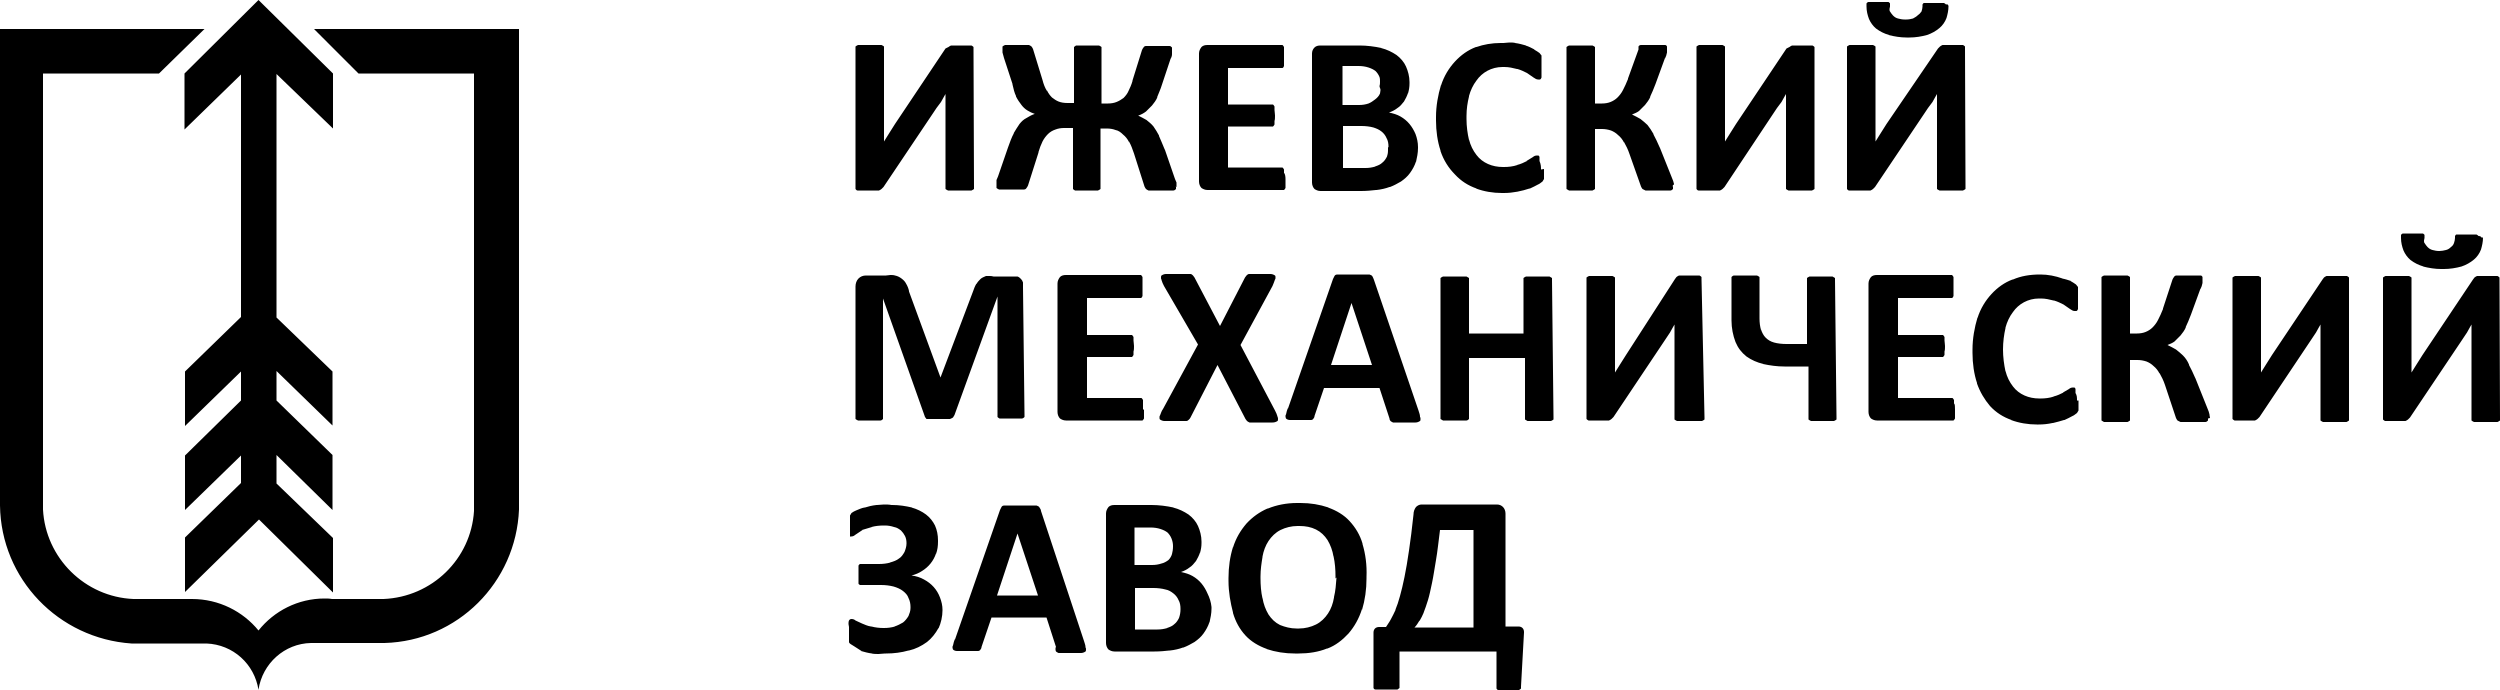 <?xml version="1.0" encoding="utf-8"?>
<!-- Generator: Adobe Illustrator 22.1.0, SVG Export Plug-In . SVG Version: 6.00 Build 0)  -->
<svg version="1.1" id="Layer_1" xmlns="http://www.w3.org/2000/svg" xmlns:xlink="http://www.w3.org/1999/xlink" x="0px" y="0px"
	 viewBox="0 0 500 137.9" style="enable-background:new 0 0 500 137.9;" xml:space="preserve">
<path d="M228.8,81.9c0,0.2,0,0.3,0,0.5s0,0.4,0,0.6v0c0,0.1,0,0.2,0,0.3c0,0.1,0,0.2,0,0.4v0c-0.1,0.2-0.2,0.3-0.3,0.4h0
	c-0.1,0-0.1,0-0.2,0c-0.1,0-0.1,0-0.2,0h0h-14.8c0,0,0,0-0.1,0c-0.5,0-0.9-0.2-1.2-0.4l0,0c-0.3-0.3-0.5-0.8-0.5-1.3
	c0-0.1,0-0.1,0-0.2v0V56.9c0,0,0-0.1,0-0.2c0-0.5,0.2-0.9,0.5-1.3l0,0c0.3-0.3,0.7-0.4,1.2-0.4c0,0,0,0,0.1,0h0h14.9
	c0.1,0.1,0.2,0.2,0.3,0.4v0c0,0.1,0,0.2,0,0.4c0,0.1,0,0.3,0,0.4v0c0,0.2,0,0.4,0,0.6s0,0.4,0,0.6v0c0,0.2,0,0.3,0,0.5
	c0,0.2,0,0.4,0,0.6v0c0,0.1,0,0.2,0,0.3s0,0.2,0,0.4v0c-0.1,0.2-0.1,0.3-0.3,0.4l0,0c-0.1,0-0.1,0-0.2,0s-0.1,0-0.2,0h0h-10.4v7.4
	h8.6c0.1,0,0.1,0,0.2,0s0.1,0,0.2,0h0c0.1,0.1,0.2,0.2,0.3,0.4v0c0,0.1,0,0.2,0,0.3s0,0.2,0,0.4v0c0,0.3,0.1,0.7,0.1,1.1
	s0,0.8-0.1,1.1l0,0c0,0.1,0,0.2,0,0.3s0,0.2,0,0.4v0c-0.1,0.2-0.2,0.3-0.3,0.4h0c-0.1,0-0.1,0-0.2,0c-0.1,0-0.1,0-0.2,0h0h-8.6v8.2
	h10.5c0.1,0,0.1,0,0.2,0s0.1,0,0.2,0h0c0.1,0.1,0.2,0.2,0.3,0.4l0,0c0,0.1,0,0.2,0,0.3s0,0.2,0,0.4v0c0,0.2,0,0.4,0,0.6s0,0.4,0,0.6
	v0L228.8,81.9z M204.9,83c0,0.1,0,0.1,0,0.2s0,0.1,0,0.2v0c-0.1,0.1-0.3,0.3-0.5,0.3h0h-4.5c-0.2-0.1-0.3-0.2-0.4-0.3l0,0
	c0-0.1,0-0.1,0-0.2s0-0.1,0-0.2v0V59.3L190.9,83c-0.1,0.2-0.2,0.3-0.3,0.5l0,0c-0.2,0.1-0.3,0.2-0.6,0.3l0,0h-4.7
	c-0.1-0.1-0.2-0.3-0.3-0.4v0l-8.4-23.7v23.7c0,0.1,0,0.1,0,0.2s0,0.1,0,0.2v0c-0.1,0.1-0.3,0.3-0.5,0.3h0h-4.5
	c-0.2-0.1-0.4-0.2-0.5-0.3l0,0c0-0.1,0-0.1,0-0.2s0-0.1,0-0.2v0V57.5c0-0.1,0-0.1,0-0.2c0-0.6,0.2-1.2,0.6-1.6l0,0
	c0.4-0.4,0.9-0.6,1.5-0.6c0,0,0.1,0,0.1,0h0h3.9c0.3,0,0.6-0.1,0.9-0.1s0.6,0,0.9,0.1l0,0c0.5,0.1,0.9,0.3,1.3,0.6l0,0
	c0.4,0.3,0.7,0.6,0.9,1l0,0c0.3,0.5,0.5,1,0.6,1.5l0,0.1l6.3,17.2l6.5-17.2c0.2-0.6,0.4-1.1,0.7-1.6l0,0.1c0.2-0.4,0.5-0.7,0.8-1
	l0,0c0.3-0.3,0.7-0.4,1.1-0.6l0,0c0.2,0,0.5,0,0.7,0s0.5,0,0.8,0.1l0,0h3.8c0.2,0,0.3,0,0.5,0c0.2,0,0.4,0,0.5,0l0,0
	c0.3,0.1,0.5,0.3,0.7,0.5l0,0c0.2,0.2,0.3,0.4,0.4,0.7l0,0c0,0.2,0,0.3,0,0.5s0,0.3,0,0.5l0,0L204.9,83z M389.7,1.2
	c0,0.9-0.2,1.7-0.4,2.4l0,0c-0.3,0.8-0.8,1.5-1.4,2l0,0c-0.7,0.6-1.6,1.1-2.5,1.4l0,0c-1.1,0.3-2.3,0.5-3.5,0.5c-0.1,0-0.2,0-0.3,0
	h0c-0.1,0-0.2,0-0.3,0c-1.2,0-2.4-0.2-3.6-0.5l0.1,0c-1-0.3-1.8-0.7-2.6-1.3l0,0c-0.6-0.5-1.1-1.2-1.4-1.9l0,0
	c-0.3-0.8-0.5-1.6-0.5-2.5l0,0c0-0.1,0-0.2,0-0.3s0-0.2,0-0.3v0c0.1-0.2,0.3-0.3,0.4-0.3l0,0c0.1,0,0.3,0,0.4,0c0.1,0,0.3,0,0.4,0h0
	h3.2c0.1,0.1,0.3,0.2,0.3,0.3l0,0c0,0.1,0,0.2,0,0.3s0,0.2,0,0.3v0c0,0.2-0.1,0.3-0.1,0.5s0,0.4,0.1,0.5l0,0
	c0.2,0.3,0.4,0.6,0.6,0.8l0,0c0.3,0.3,0.6,0.5,1,0.6l0,0c0.4,0.1,0.8,0.2,1.3,0.2c0,0,0,0,0,0h0c0.1,0,0.2,0,0.4,0
	c0.5,0,0.9-0.1,1.3-0.2l0,0c0.3-0.2,0.6-0.3,0.9-0.6l0,0c0.3-0.2,0.6-0.5,0.8-0.8l0,0c0.1-0.3,0.2-0.7,0.2-1c0,0,0,0,0,0v0
	c0-0.1,0-0.2,0-0.2s0-0.2,0-0.2v0c0.1-0.2,0.2-0.3,0.3-0.3h0h4c0.2,0.1,0.3,0.2,0.4,0.3v0C389.5,0.8,389.6,0.9,389.7,1.2L389.7,1.2
	L389.7,1.2z M393.1,37.4c0,0.1,0,0.1,0,0.2s0,0.1,0,0.2v0c-0.1,0.1-0.3,0.2-0.5,0.3l0,0h-4.7c-0.2-0.1-0.4-0.2-0.5-0.3l0,0
	c0-0.1,0-0.1,0-0.2s0-0.1,0-0.2v0V22c0-0.6,0-1.2,0-1.7c0-0.6,0-1.1,0-1.5l0,0l-0.4,0.7l-0.5,0.9l-0.9,1.2l-0.6,0.9l-10,14.9
	l-0.4,0.4c-0.1,0.1-0.3,0.2-0.5,0.3l0,0h-4.3c-0.2,0-0.3-0.2-0.4-0.3v0c0-0.1,0-0.1,0-0.2s0-0.2,0-0.2v0V9.7c0-0.1,0-0.1,0-0.2
	c0-0.1,0-0.1,0-0.2v0c0.1-0.1,0.3-0.2,0.5-0.3l0,0h4.7c0.2,0.1,0.4,0.2,0.5,0.3l0,0c0,0.1,0,0.1,0,0.2c0,0.1,0,0.1,0,0.2v0v15.5
	c0,0.5,0,1,0,1.5c0,0.5,0,1.1,0,1.6l0,0l1-1.6l1.2-1.9l10.3-15.1l0.4-0.4c0.1-0.1,0.3-0.2,0.5-0.3l0,0h4.1c0.2,0.1,0.3,0.2,0.4,0.3
	l0,0c0,0.1,0,0.1,0,0.2c0,0.1,0,0.2,0,0.2v0L393.1,37.4z M362.9,37.4c0,0.1,0,0.1,0,0.2s0,0.1,0,0.2v0c-0.1,0.1-0.3,0.2-0.5,0.3l0,0
	h-4.7c-0.2-0.1-0.4-0.2-0.5-0.3l0,0c0-0.1,0-0.1,0-0.2s0-0.1,0-0.2v0V22c0-0.6,0-1.2,0-1.7c0-0.6,0-1.1,0-1.5l0,0l-0.4,0.7l-0.5,0.9
	l-0.9,1.2l-0.6,0.9l-9.9,14.9l-0.4,0.4c-0.1,0.1-0.3,0.2-0.5,0.3l0,0h-4.3c-0.2,0-0.3-0.2-0.4-0.3v0c0-0.1,0-0.1,0-0.2s0-0.2,0-0.2
	v0V9.7c0-0.1,0-0.1,0-0.2c0-0.1,0-0.1,0-0.2v0c0.1-0.1,0.3-0.2,0.5-0.3l0,0h4.7c0.2,0.1,0.4,0.2,0.5,0.3l0,0c0,0.1,0,0.1,0,0.2
	c0,0.1,0,0.1,0,0.2v0v15.5c0,0.5,0,1,0,1.5c0,0.5,0,1.1,0,1.6l0,0l1-1.6l1.2-1.9l10.1-15.1l0.6-0.3c0.1-0.1,0.3-0.2,0.5-0.3l0,0h4.1
	c0.2,0.1,0.3,0.2,0.4,0.3l0,0c0,0.1,0,0.1,0,0.2c0,0.1,0,0.2,0,0.2v0L362.9,37.4z M334.6,37.4c0,0.1,0,0.1,0,0.2s0,0.2,0,0.2v0
	c-0.1,0.1-0.3,0.3-0.5,0.3h0h-5c-0.2-0.1-0.4-0.2-0.6-0.3l0,0c-0.1-0.1-0.2-0.3-0.3-0.5l0,0l-2.3-6.5c-0.3-0.9-0.7-1.7-1.1-2.4
	l0,0.1c-0.3-0.6-0.7-1.1-1.2-1.5l0,0c-0.4-0.4-0.9-0.7-1.4-0.9l0,0c-0.6-0.2-1.2-0.3-1.8-0.3c0,0,0,0,0,0H319v11.6
	c0,0.1,0,0.1,0,0.2s0,0.2,0,0.2v0c-0.1,0.1-0.3,0.2-0.5,0.3h0h-4.7c-0.2-0.1-0.3-0.2-0.5-0.3l0,0c0-0.1,0-0.1,0-0.2s0-0.2,0-0.2v0
	V9.8c0-0.1,0-0.1,0-0.2s0-0.2,0-0.2v0c0.1-0.1,0.3-0.2,0.5-0.3l0,0h4.7c0.2,0.1,0.4,0.2,0.5,0.3l0,0c0,0.1,0,0.1,0,0.2s0,0.2,0,0.2
	v0v10.9h1.3c0,0,0.1,0,0.1,0c0.6,0,1.2-0.1,1.7-0.3l0,0c0.5-0.2,1-0.5,1.4-0.9l0,0c0.4-0.4,0.8-0.9,1.1-1.5l0,0
	c0.3-0.6,0.7-1.4,1-2.2l0-0.1l2.1-5.8c0-0.1,0-0.2,0-0.3s0-0.2,0-0.3v0c0.1-0.2,0.3-0.3,0.5-0.3h0h4.8c0.2,0,0.3,0.1,0.4,0.3l0,0
	c0,0.1,0,0.1,0,0.2s0,0.2,0,0.2v0c0,0.1,0,0.2,0,0.4s0,0.3,0,0.4v0c-0.1,0.5-0.2,0.8-0.4,1.2l0-0.1l-1.9,5.2c-0.4,1-0.7,1.8-1.1,2.6
	l0.1-0.1c-0.3,0.7-0.7,1.2-1.1,1.7l0,0c-0.4,0.4-0.8,0.8-1.2,1.2l0,0c-0.4,0.3-0.9,0.5-1.4,0.7l0,0c0.6,0.3,1.2,0.6,1.7,0.9l0,0
	c0.5,0.4,1,0.8,1.4,1.2l0,0c0.4,0.5,0.8,1.1,1.2,1.8l0,0.1c0.4,0.7,0.8,1.6,1.2,2.5l0.1,0.2l2.4,6c0.2,0.4,0.3,0.8,0.4,1.2l0,0.1
	C334.5,37,334.5,37.2,334.6,37.4L334.6,37.4L334.6,37.4z M308.8,33.8c0,0.4,0,0.7,0,0.9c0,0.1,0,0.2,0,0.3c0,0.1,0,0.2,0,0.4v0
	c0,0.1,0,0.2,0,0.2c0,0.1,0,0.2,0,0.2v0c-0.1,0.2-0.2,0.3-0.3,0.5l0,0c-0.3,0.2-0.6,0.5-0.9,0.6l0,0c-0.5,0.3-1,0.5-1.6,0.8l-0.1,0
	c-1.5,0.5-3.3,0.9-5.1,0.9c0,0,0,0-0.1,0h0c-0.1,0-0.2,0-0.3,0c-1.8,0-3.6-0.3-5.2-0.9l0.1,0c-1.7-0.6-3.1-1.5-4.3-2.8l0,0
	c-1.3-1.3-2.3-2.9-2.9-4.7l0-0.1c-0.6-1.8-0.9-3.9-0.9-6c0-0.1,0-0.2,0-0.4v0c0-0.1,0-0.2,0-0.3c0-2.2,0.4-4.4,1-6.4l0,0.1
	c0.6-1.9,1.6-3.5,2.8-4.8l0,0c1.2-1.3,2.6-2.3,4.2-2.9l0.1,0c1.4-0.5,3.1-0.8,4.8-0.8c0.2,0,0.4,0,0.6,0h0c0.3,0,0.8-0.1,1.2-0.1
	c0.4,0,0.8,0,1.2,0.1l-0.1,0c0.8,0.1,1.5,0.3,2.2,0.5l-0.1,0c0.7,0.2,1.2,0.5,1.8,0.8l-0.1,0c0.4,0.2,0.8,0.5,1.1,0.7l0,0l0.4,0.5
	c0,0.1,0,0.2,0,0.3s0,0.2,0,0.3v0c0,0.1,0,0.2,0,0.4s0,0.3,0,0.4v0c0,0.3,0,0.6,0,1s0,0.8,0,1.2c0,0.1,0,0.3,0,0.4
	c0,0.1,0,0.3,0,0.4v0c-0.1,0.2-0.1,0.3-0.3,0.4l0,0c-0.1,0-0.1,0-0.2,0c-0.1,0-0.1,0-0.2,0h0c-0.3,0-0.6-0.2-0.9-0.4l0,0l-1.3-0.9
	c-0.6-0.3-1.2-0.6-1.9-0.8l-0.1,0c-0.8-0.2-1.6-0.4-2.5-0.4c-0.1,0-0.1,0-0.2,0h0c0,0-0.1,0-0.2,0c-2.2,0-4.1,1.1-5.2,2.7l0,0
	c-0.7,0.9-1.2,2-1.5,3.1l0,0.1c-0.3,1.2-0.5,2.5-0.5,3.9c0,0.1,0,0.3,0,0.4v0c0,0.1,0,0.1,0,0.2c0,1.5,0.2,2.9,0.5,4.2l0-0.1
	c0.3,1.2,0.8,2.2,1.5,3.1l0,0c0.6,0.8,1.4,1.4,2.3,1.8l0,0c0.9,0.4,1.9,0.6,3,0.6c0,0,0.1,0,0.1,0h0c0,0,0.1,0,0.1,0
	c0.9,0,1.8-0.1,2.7-0.4l-0.1,0c0.8-0.2,1.4-0.5,2-0.8l-0.1,0l1.3-0.8c0.2-0.2,0.5-0.3,0.8-0.3h0h0.3c0.1,0.1,0.2,0.2,0.2,0.3v0
	c0,0.1,0,0.2,0,0.4c0,0.1,0,0.3,0,0.4v0c0.3,0.7,0.3,1.2,0.3,1.7L308.8,33.8z M277.7,29.4C277.7,29.4,277.7,29.4,277.7,29.4
	c0-0.7-0.1-1.3-0.4-1.8l0,0c-0.2-0.5-0.6-1-1-1.3l0,0c-0.5-0.4-1-0.6-1.6-0.8l0,0c-0.7-0.2-1.6-0.3-2.4-0.3c-0.1,0-0.1,0-0.2,0h0
	h-3.5v8.4h4.3c0.1,0,0.1,0,0.2,0c0.7,0,1.3-0.1,2-0.3l-0.1,0c0.6-0.2,1.1-0.4,1.5-0.8l0,0c0.4-0.3,0.7-0.8,0.9-1.2l0,0
	c0.1-0.3,0.2-0.7,0.2-1.2c0-0.2,0-0.4,0-0.6l0,0L277.7,29.4z M275.9,17.2c0.1-0.3,0.1-0.6,0.1-0.9c0-0.3,0-0.6-0.1-0.9l0,0
	c-0.2-0.5-0.5-0.9-0.8-1.2l0,0c-0.4-0.3-0.8-0.5-1.4-0.7l0,0c-0.6-0.2-1.3-0.3-2-0.3c-0.1,0-0.1,0-0.2,0h0h-3V21h3.1
	c0.1,0,0.1,0,0.2,0c0.7,0,1.3-0.1,1.9-0.3l0,0c0.5-0.2,0.9-0.5,1.3-0.8l0,0c0.4-0.3,0.8-0.7,1-1.2l0,0c0-0.2,0.1-0.4,0.1-0.7
	S275.9,17.5,275.9,17.2C275.9,17.2,275.9,17.2,275.9,17.2z M283.6,29.5c0,0,0,0.1,0,0.1c0,1-0.2,1.9-0.4,2.8l0-0.1
	c-0.3,0.9-0.7,1.6-1.2,2.3l0,0c-0.5,0.7-1.1,1.2-1.8,1.7l0,0c-0.7,0.4-1.4,0.8-2.2,1.1l-0.1,0c-0.8,0.3-1.7,0.5-2.6,0.6l-0.1,0
	c-0.9,0.1-1.9,0.2-3,0.2c-0.1,0-0.1,0-0.2,0h0h-7.8c0,0,0,0-0.1,0c-0.5,0-0.9-0.2-1.2-0.4l0,0c-0.3-0.3-0.5-0.8-0.5-1.3
	c0-0.1,0-0.1,0-0.2v0V10.9c0-0.1,0-0.1,0-0.2c0-0.5,0.2-0.9,0.5-1.2l0,0c0.3-0.3,0.7-0.4,1.2-0.4c0,0,0.1,0,0.1,0h0h7.4
	c0.1,0,0.2,0,0.3,0c1.5,0,3,0.2,4.4,0.5l-0.1,0c1.2,0.3,2.2,0.8,3.1,1.4l0,0c0.8,0.6,1.5,1.4,1.9,2.3l0,0c0.4,0.9,0.7,2,0.7,3.1
	c0,0.1,0,0.1,0,0.2v0c0,0,0,0,0,0.1c0,0.7-0.1,1.3-0.3,2l0-0.1c-0.2,0.6-0.5,1.2-0.8,1.7l0,0c-0.4,0.5-0.8,1-1.3,1.3l0,0
	c-0.5,0.4-1.1,0.7-1.7,0.9l0,0c0.9,0.2,1.6,0.4,2.3,0.8l0,0c0.7,0.4,1.3,0.9,1.8,1.5l0,0c0.5,0.6,0.9,1.3,1.2,2l0,0
	c0.3,0.8,0.5,1.7,0.5,2.6c0,0,0,0.1,0,0.1v0L283.6,29.5z M257.1,35.8c0,0.2,0,0.3,0,0.5c0,0.2,0,0.4,0,0.6v0c0,0.1,0,0.2,0,0.3
	s0,0.2,0,0.4v0c-0.1,0.2-0.2,0.3-0.3,0.4h0c-0.1,0-0.1,0-0.2,0c-0.1,0-0.1,0-0.2,0h0h-14.8c0,0,0,0-0.1,0c-0.5,0-0.9-0.2-1.2-0.4
	l0,0c-0.3-0.3-0.5-0.8-0.5-1.3c0-0.1,0-0.1,0-0.2v0V10.9c0,0,0-0.1,0-0.2c0-0.5,0.2-0.9,0.5-1.3l0,0c0.3-0.3,0.7-0.4,1.2-0.4
	c0,0,0,0,0.1,0h0h14.9c0.1,0.1,0.2,0.2,0.3,0.4v0c0,0.1,0,0.2,0,0.4s0,0.3,0,0.4v0c0,0.2,0,0.4,0,0.6s0,0.4,0,0.6v0
	c0,0.2,0,0.3,0,0.5s0,0.4,0,0.6v0c0,0.1,0,0.2,0,0.3s0,0.2,0,0.4v0c-0.1,0.2-0.1,0.3-0.3,0.4l0,0c-0.1,0-0.1,0-0.2,0
	c-0.1,0-0.1,0-0.2,0h0h-10.5v7.3h8.6c0.1,0,0.1,0,0.2,0s0.1,0,0.2,0h0c0.1,0.1,0.2,0.2,0.3,0.4l0,0c0,0.1,0,0.2,0,0.3
	c0,0.1,0,0.2,0,0.4v0c0,0.3,0.1,0.7,0.1,1.1c0,0.4,0,0.8-0.1,1.1l0,0c0,0.1,0,0.2,0,0.3c0,0.1,0,0.2,0,0.4v0
	c-0.1,0.2-0.2,0.3-0.3,0.4h0c-0.1,0-0.1,0-0.2,0c-0.1,0-0.1,0-0.2,0h0h-8.6v8.2h10.5c0.1,0,0.1,0,0.2,0s0.1,0,0.2,0h0
	c0.1,0.1,0.2,0.2,0.3,0.4l0,0c0,0.1,0,0.2,0,0.3c0,0.1,0,0.2,0,0.4v0C257,34.7,257.1,35.3,257.1,35.8L257.1,35.8L257.1,35.8z
	 M235.2,37.4c0,0.1,0,0.1,0,0.2s0,0.2,0,0.2v0c-0.1,0.1-0.3,0.3-0.5,0.3h0h-5c-0.2-0.1-0.4-0.2-0.5-0.3l0,0
	c-0.1-0.1-0.2-0.3-0.3-0.5l0,0l-2.1-6.6c-0.3-0.9-0.6-1.7-1-2.4l0,0.1c-0.3-0.6-0.7-1.1-1.2-1.5l0,0c-0.4-0.4-0.9-0.8-1.5-0.9l0,0
	c-0.5-0.2-1.1-0.3-1.8-0.3c0,0,0,0,0,0h-1.2v11.7c0,0.1,0,0.1,0,0.2s0,0.2,0,0.2v0c-0.1,0.1-0.3,0.2-0.5,0.3h0h-4.6
	c-0.2-0.1-0.3-0.2-0.4-0.3l0,0c0-0.1,0-0.1,0-0.2s0-0.2,0-0.2v0V25.6h-1.2c-0.2,0-0.4,0-0.6,0c-0.6,0-1.2,0.1-1.7,0.3l0,0
	c-0.6,0.2-1.1,0.5-1.5,0.9l0,0c-0.4,0.4-0.8,0.9-1.1,1.5l0,0c-0.3,0.6-0.6,1.4-0.8,2.1l0,0.1l-2.1,6.6c-0.1,0.2-0.2,0.4-0.3,0.5v0
	c-0.1,0.2-0.3,0.3-0.5,0.3h0h-5c-0.2-0.1-0.4-0.2-0.5-0.3l0,0c0-0.1,0-0.1,0-0.2c0-0.1,0-0.2,0-0.2v0c0,0,0,0,0-0.3
	c0-0.1,0-0.1,0-0.2c0-0.1,0-0.1,0-0.2v0V36l0.3-0.7l2-5.8c0.4-1.1,0.7-2,1.2-2.9l-0.1,0.1c0.4-0.7,0.8-1.3,1.2-1.9l0,0
	c0.4-0.5,0.8-0.9,1.4-1.2l0,0c0.5-0.3,1-0.6,1.6-0.8l0.1,0c-0.6-0.2-1-0.4-1.5-0.7l0,0c-0.5-0.3-0.9-0.7-1.2-1.1l0,0
	c-0.4-0.5-0.8-1.1-1.1-1.7l0-0.1c-0.3-0.6-0.5-1.4-0.7-2.3l0-0.1l-1.7-5.2c-0.1-0.3-0.2-0.7-0.3-1.1l0-0.1c0-0.1,0-0.2,0-0.3
	s0-0.2,0-0.4v0c0-0.1,0-0.1,0-0.2s0-0.2,0-0.2v0c0.1-0.1,0.3-0.2,0.5-0.3h0h4.8c0.2,0.1,0.4,0.2,0.5,0.3v0c0.1,0.1,0.2,0.3,0.3,0.5
	l0,0l1.9,6.2c0.2,0.8,0.5,1.6,0.9,2.2l0-0.1c0.3,0.6,0.6,1,1,1.4h0c0.4,0.3,0.8,0.6,1.3,0.8l0,0c0.5,0.2,1.1,0.3,1.8,0.3
	c0,0,0,0,0.1,0h1.2V9.8c0-0.1,0-0.1,0-0.2s0-0.2,0-0.2v0c0.1-0.1,0.3-0.2,0.4-0.3h0h4.6c0.2,0.1,0.4,0.2,0.5,0.3l0,0
	c0,0.1,0,0.1,0,0.2s0,0.2,0,0.2v0v10.9h1.2c0,0,0.1,0,0.1,0c0.6,0,1.2-0.1,1.7-0.3l0,0c0.5-0.2,1-0.5,1.4-0.8l0,0
	c0.4-0.4,0.8-0.9,1-1.4l0,0c0.3-0.6,0.6-1.3,0.8-2l0-0.1l1.9-6.1c0.1-0.2,0.2-0.4,0.3-0.5l0,0c0.1-0.2,0.3-0.3,0.5-0.3h0h4.7
	c0.2,0,0.3,0.1,0.5,0.3l0,0c0,0.1,0,0.1,0,0.2c0,0.1,0,0.2,0,0.2v0c0,0.1,0,0.2,0,0.4s0,0.3,0,0.4v0c0,0.3,0,0.6-0.3,1.1l-1.7,5.1
	c-0.3,1-0.7,1.8-1,2.6l0.1-0.1c-0.3,0.7-0.7,1.2-1.1,1.7l0,0c-0.4,0.4-0.8,0.8-1.2,1.2l0,0c-0.4,0.3-0.9,0.6-1.5,0.8l-0.1,0
	c0.6,0.3,1.2,0.6,1.7,0.9l0,0c0.5,0.4,1,0.8,1.4,1.3l0,0c0.4,0.6,0.8,1.2,1.1,1.8l0,0.1c0.3,0.7,0.7,1.6,1.1,2.6l0.1,0.2l2,5.8
	l0.3,0.7v0.9C235,37.2,235.1,37.3,235.2,37.4L235.2,37.4L235.2,37.4z M194.8,37.4c0,0.1,0,0.1,0,0.2s0,0.1,0,0.2v0
	c-0.1,0.1-0.3,0.2-0.5,0.3l0,0h-4.7c-0.2-0.1-0.4-0.2-0.5-0.3l0,0c0-0.1,0-0.1,0-0.2s0-0.1,0-0.2v0V22c0-0.6,0-1.2,0-1.7
	c0-0.6,0-1.1,0-1.5l0,0l-0.4,0.7l-0.5,0.9l-0.9,1.2l-0.6,0.9l-10,14.9l-0.4,0.4c-0.1,0.1-0.3,0.2-0.5,0.3l0,0h-4.3
	c-0.2,0-0.3-0.2-0.4-0.3v0c0-0.1,0-0.1,0-0.2s0-0.2,0-0.2v0V9.7c0-0.1,0-0.1,0-0.2c0-0.1,0-0.1,0-0.2v0c0.1-0.1,0.3-0.2,0.5-0.3l0,0
	h4.7c0.2,0.1,0.4,0.2,0.5,0.3l0,0c0,0.1,0,0.1,0,0.2c0,0.1,0,0.1,0,0.2v0v15.5c0,0.5,0,1,0,1.5c0,0.5,0,1.1,0,1.6l0,0l1-1.6l1.2-1.9
	l10.1-15.1l0.6-0.3c0.1-0.1,0.3-0.2,0.5-0.3l0,0h4.1c0.2,0.1,0.3,0.2,0.4,0.3l0,0c0,0.1,0,0.1,0,0.2c0,0.1,0,0.2,0,0.2v0L194.8,37.4
	z M188.5,121.8c0,0.1,0,0.1,0,0.2c0,1.3-0.3,2.6-0.8,3.7l0-0.1c-0.6,1.1-1.4,2.1-2.3,2.8l0,0c-1.1,0.8-2.3,1.4-3.6,1.7l-0.1,0
	c-1.4,0.4-2.9,0.6-4.5,0.6c-0.1,0-0.1,0-0.2,0h0c-0.4,0-0.9,0.1-1.3,0.1s-0.9,0-1.4-0.1l0.1,0c-0.8-0.1-1.5-0.3-2.2-0.5l0.1,0
	l-1.4-0.9l-0.8-0.5c-0.1-0.1-0.3-0.2-0.3-0.4l0,0c0-0.1,0-0.2,0-0.3s0-0.2,0-0.3v0c0-0.1,0-0.3,0-0.5s0-0.3,0-0.5v0
	c0-0.4,0-0.8,0-1.4c0-0.2-0.1-0.4-0.1-0.6c0-0.2,0-0.5,0.1-0.7l0,0c0.1-0.2,0.3-0.3,0.5-0.3l0,0c0.3,0,0.6,0.1,0.8,0.3l0,0l1.3,0.6
	c0.5,0.2,1.1,0.5,1.8,0.6l0.1,0c0.7,0.2,1.6,0.3,2.4,0.3c0,0,0.1,0,0.1,0h0c0,0,0,0,0,0c0.8,0,1.5-0.1,2.2-0.3l-0.1,0
	c0.6-0.2,1.2-0.5,1.7-0.8l0,0c0.4-0.3,0.8-0.8,1.1-1.3l0,0c0.2-0.5,0.4-1,0.4-1.6c0,0,0,0,0-0.1v0c0,0,0,0,0-0.1
	c0-0.6-0.1-1.2-0.4-1.8l0,0c-0.2-0.6-0.6-1-1.1-1.4l0,0c-0.5-0.4-1.2-0.7-1.9-0.9l0,0c-0.8-0.2-1.6-0.3-2.5-0.3c-0.1,0-0.1,0-0.2,0
	h0h-4c-0.2-0.1-0.3-0.2-0.3-0.3v0c0-0.1,0-0.2,0-0.3c0-0.1,0-0.2,0-0.4v0c0-0.3,0-0.7,0-1.2c0-0.2,0-0.3,0-0.5s0-0.4,0-0.6v0
	c0-0.1,0-0.2,0-0.3c0-0.1,0-0.2,0-0.3v0c0.1-0.1,0.2-0.3,0.3-0.3h0h3.6c0.1,0,0.1,0,0.2,0c0.8,0,1.6-0.1,2.3-0.3l-0.1,0
	c0.7-0.2,1.3-0.4,1.8-0.8l0,0c0.5-0.3,0.8-0.8,1.1-1.3l0,0c0.2-0.5,0.4-1.1,0.4-1.7c0,0,0,0,0,0v0c0,0,0,0,0-0.1
	c0-0.5-0.1-1-0.3-1.4l0,0c-0.2-0.4-0.5-0.8-0.8-1.1l0,0c-0.4-0.3-0.8-0.6-1.4-0.7l0,0c-0.6-0.2-1.2-0.3-1.8-0.3c-0.1,0-0.1,0-0.2,0
	h0c0,0-0.1,0-0.1,0c-0.8,0-1.7,0.1-2.4,0.3l0.1,0c-0.7,0.2-1.4,0.4-2,0.6l0.1,0L171,107c-0.2,0.2-0.5,0.3-0.8,0.3h0H170
	c0,0,0-0.1,0-0.2s0-0.1,0-0.2v0c0-0.1,0-0.2,0-0.3c0-0.1,0-0.2,0-0.3v0c0-0.3,0-0.6,0-1.1s0-0.6,0-0.8c0-0.1,0-0.2,0-0.3
	s0-0.2,0-0.4v0c0-0.1,0-0.2,0-0.3s0-0.2,0-0.3v0c0.1-0.2,0.2-0.3,0.3-0.5l0,0c0.3-0.2,0.6-0.4,0.9-0.5l0,0c0.5-0.2,1.1-0.5,1.7-0.6
	l0.1,0c0.6-0.2,1.4-0.4,2.3-0.5l0.1,0c0.4,0,0.9-0.1,1.4-0.1s1,0,1.5,0.1l-0.1,0c0.1,0,0.2,0,0.3,0c1.3,0,2.6,0.2,3.9,0.5l-0.1,0
	c1.1,0.3,2.1,0.8,2.9,1.4l0,0c0.8,0.6,1.4,1.4,1.8,2.2l0,0c0.4,0.9,0.6,1.9,0.6,3c0,0,0,0.1,0,0.1v0c0,0,0,0,0,0.1
	c0,0.9-0.1,1.7-0.4,2.5l0-0.1c-0.5,1.5-1.5,2.7-2.8,3.5l0,0c-0.6,0.4-1.3,0.7-2.1,0.9l0,0c0.9,0.1,1.8,0.4,2.5,0.8l0,0
	c1.5,0.8,2.6,2,3.2,3.6l0,0c0.3,0.8,0.5,1.6,0.5,2.5v0l0,0L188.5,121.8z M496.6,47.5c0,0.9-0.2,1.7-0.4,2.4l0,0
	c-0.3,0.8-0.8,1.5-1.4,2l0,0c-0.7,0.6-1.6,1.1-2.5,1.4l0,0c-1.1,0.3-2.3,0.5-3.5,0.5c-0.1,0-0.2,0-0.3,0h0c-0.1,0-0.2,0-0.3,0
	c-1.2,0-2.4-0.2-3.6-0.5l0.1,0c-1-0.3-1.8-0.7-2.6-1.3l0,0c-0.6-0.5-1.1-1.2-1.4-1.9l0,0c-0.3-0.8-0.5-1.6-0.5-2.5l0,0
	c0-0.1,0-0.2,0-0.3c0-0.1,0-0.2,0-0.3v0c0.1-0.2,0.3-0.3,0.4-0.3l0,0c0.1,0,0.3,0,0.4,0c0.1,0,0.3,0,0.4,0h0h3.2
	c0.1,0.1,0.3,0.2,0.3,0.3l0,0c0,0.1,0,0.2,0,0.3c0,0.1,0,0.2,0,0.3v0c0,0.2-0.1,0.3-0.1,0.5c0,0.2,0,0.4,0.1,0.5l0,0
	c0.2,0.3,0.4,0.6,0.6,0.8l0,0c0.3,0.3,0.6,0.5,1,0.6l0,0c0.4,0.1,0.8,0.2,1.3,0.2c0,0,0,0,0,0h0c0,0,0.1,0,0.1,0
	c0.4,0,0.9-0.1,1.3-0.2l0,0c0.4-0.1,0.7-0.3,1-0.6l0,0c0.3-0.2,0.5-0.5,0.6-0.8l0,0c0.1-0.3,0.2-0.7,0.2-1c0,0,0,0,0,0v0
	c0-0.1,0-0.2,0-0.2c0-0.1,0-0.2,0-0.2v0c0.1-0.2,0.2-0.3,0.3-0.3h0h4c0.2,0.1,0.3,0.2,0.4,0.3v0c0.3,0,0.5,0.1,0.6,0.3l0,0
	L496.6,47.5z M500,83.7c0,0.1,0,0.1,0,0.2s0,0.1,0,0.2v0c-0.1,0.1-0.3,0.2-0.5,0.3l0,0h-4.7c-0.2-0.1-0.4-0.2-0.5-0.3l0,0
	c0-0.1,0-0.1,0-0.2s0-0.1,0-0.2v0V68.1c0-0.6,0-1.2,0-1.7s0-1.1,0-1.5l0,0l-0.4,0.7l-0.5,0.9l-0.6,0.9l-0.6,0.9L482,83.5l-0.4,0.4
	c-0.1,0.1-0.3,0.2-0.5,0.3l0,0H477c-0.2-0.1-0.3-0.2-0.4-0.3v0c0-0.1,0-0.1,0-0.2c0-0.1,0-0.2,0-0.2v0V55.9c0-0.1,0-0.1,0-0.2
	c0-0.1,0-0.1,0-0.2v0c0.1-0.1,0.3-0.2,0.5-0.3l0,0h4.7c0.2,0.1,0.4,0.2,0.5,0.3l0,0c0,0.1,0,0.1,0,0.2c0,0.1,0,0.1,0,0.2v0v15.5
	c0,0.5,0,1,0,1.5c0,0.5,0,1.1,0,1.6l0,0l1-1.6l1.2-1.9l10.1-15.1l0.3-0.4c0.1-0.1,0.3-0.2,0.5-0.3l0,0h4.1c0.2,0.1,0.3,0.2,0.4,0.3
	l0,0c0,0.1,0,0.1,0,0.2s0,0.2,0,0.2v0L500,83.7z M469.8,83.7c0,0.1,0,0.1,0,0.2s0,0.1,0,0.2v0c-0.1,0.1-0.3,0.2-0.5,0.3l0,0h-4.7
	c-0.2-0.1-0.4-0.2-0.5-0.3l0,0c0-0.1,0-0.1,0-0.2s0-0.1,0-0.2v0V68.1c0-0.6,0-1.2,0-1.7s0-1.1,0-1.5l0,0l-0.4,0.7l-0.5,0.9l-0.6,0.9
	l-0.6,0.9l-10.1,15.1l-0.4,0.4c-0.1,0.1-0.3,0.2-0.5,0.3l0,0h-4.1c-0.2-0.1-0.3-0.2-0.4-0.3v0c0-0.1,0-0.1,0-0.2c0-0.1,0-0.2,0-0.2
	v0V55.9c0-0.1,0-0.1,0-0.2c0-0.1,0-0.1,0-0.2v0c0.1-0.1,0.3-0.2,0.5-0.3l0,0h4.7c0.2,0.1,0.4,0.2,0.5,0.3l0,0c0,0.1,0,0.1,0,0.2
	c0,0.1,0,0.1,0,0.2v0v15.5c0,0.5,0,1,0,1.5c0,0.5,0,1.1,0,1.6l0,0l1-1.6l1.2-1.9l10.1-15.1l0.3-0.4c0.1-0.1,0.3-0.2,0.5-0.3l0,0h4.1
	c0.2,0.1,0.3,0.2,0.4,0.3l0,0c0,0.1,0,0.1,0,0.2s0,0.2,0,0.2v0L469.8,83.7z M441.6,83.7c0,0.1,0,0.1,0,0.2c0,0.1,0,0.2,0,0.2v0
	c-0.1,0.1-0.3,0.3-0.5,0.3h0h-5c-0.2-0.1-0.4-0.2-0.6-0.3l0,0c-0.1-0.1-0.2-0.3-0.3-0.5l0,0L433,77c-0.3-0.9-0.7-1.7-1.1-2.4l0,0.1
	c-0.3-0.6-0.7-1.1-1.2-1.5l0,0c-0.4-0.4-0.9-0.7-1.4-0.9l0,0c-0.6-0.2-1.2-0.3-1.8-0.3c0,0,0,0,0,0h-1.5v11.7c0,0.1,0,0.1,0,0.2
	c0,0.1,0,0.2,0,0.2v0c-0.1,0.1-0.3,0.2-0.5,0.3h0h-4.7c-0.2-0.1-0.3-0.2-0.5-0.3l0,0c0-0.1,0-0.1,0-0.2c0-0.1,0-0.2,0-0.2v0V55.8
	c0-0.1,0-0.1,0-0.2s0-0.2,0-0.2v0c0.1-0.1,0.3-0.2,0.5-0.3l0,0h4.7c0.2,0.1,0.4,0.2,0.5,0.3l0,0c0,0.1,0,0.1,0,0.2s0,0.2,0,0.2v0
	v10.9h1.3c0,0,0.1,0,0.1,0c0.6,0,1.2-0.1,1.7-0.3l0,0c0.5-0.2,1-0.5,1.4-0.9l0,0c0.4-0.4,0.8-0.9,1.1-1.5l0,0c0.3-0.6,0.7-1.4,1-2.2
	l0-0.1l1.9-5.8c0.1-0.2,0.2-0.4,0.3-0.5l0,0c0.1-0.2,0.3-0.3,0.5-0.3h0h4.8c0.2,0,0.3,0.1,0.4,0.3l0,0c0,0.1,0,0.1,0,0.2
	c0,0.1,0,0.2,0,0.2v0c0,0.1,0,0.2,0,0.4c0,0.1,0,0.3,0,0.4v0c-0.1,0.5-0.2,0.8-0.4,1.2l0-0.1l-1.9,5.2c-0.4,1-0.7,1.8-1.1,2.6
	l0.1-0.1c-0.3,0.7-0.7,1.2-1.1,1.7l0,0c-0.4,0.4-0.8,0.8-1.2,1.2l0,0c-0.4,0.3-0.9,0.5-1.4,0.7l0,0c0.6,0.3,1.2,0.6,1.7,0.9l0,0
	c0.5,0.4,1,0.8,1.4,1.2l0,0c0.5,0.5,0.9,1.1,1.2,1.8l0,0.1c0.4,0.7,0.8,1.6,1.2,2.5l0.1,0.2l2.4,6c0.2,0.4,0.3,0.8,0.4,1.2l0,0.1
	c0,0.2,0.1,0.4,0.1,0.6v0L441.6,83.7z M415.7,80.1c0,0.4,0,0.7,0,0.9c0,0.1,0,0.2,0,0.3c0,0.1,0,0.2,0,0.4v0c0,0.1,0,0.2,0,0.2
	s0,0.2,0,0.2v0l-0.3,0.5c-0.3,0.2-0.6,0.5-0.9,0.6l0,0c-0.5,0.3-1,0.5-1.6,0.8l-0.1,0c-0.6,0.2-1.4,0.4-2.2,0.6l-0.1,0
	c-0.9,0.2-1.8,0.3-2.8,0.3l0,0c-0.1,0-0.2,0-0.3,0c-1.8,0-3.6-0.3-5.2-0.9l0.1,0c-1.7-0.6-3.1-1.5-4.3-2.8l0,0
	c-1.1-1.3-2-2.8-2.6-4.5l0-0.1c-0.6-1.8-0.9-3.9-0.9-6c0-0.1,0-0.2,0-0.4v0c0-0.1,0-0.2,0-0.3c0-2.2,0.4-4.4,1-6.4l0,0.1
	c0.6-1.9,1.6-3.5,2.8-4.8l0,0c1.2-1.3,2.6-2.3,4.2-2.9l0.1,0c1.6-0.7,3.4-1,5.4-1c0,0,0.1,0,0.1,0h0c1.5,0,3,0.3,4.4,0.8l-0.1,0
	c0.6,0.1,1.2,0.3,1.8,0.5l-0.1,0c0.4,0.2,0.8,0.5,1.1,0.7l0,0l0.4,0.5c0,0.1,0,0.2,0,0.3c0,0.1,0,0.2,0,0.3v0c0,0.1,0,0.2,0,0.4
	s0,0.3,0,0.4v0c0,0.3,0,0.6,0,1c0,0.4,0,0.8,0,1.2c0,0.1,0,0.3,0,0.4c0,0.1,0,0.3,0,0.4v0c-0.1,0.2-0.1,0.3-0.3,0.4l0,0
	c-0.1,0-0.1,0-0.2,0c-0.1,0-0.1,0-0.2,0h0c-0.3,0-0.6-0.2-0.9-0.4l0,0l-1.3-0.9c-0.6-0.3-1.2-0.6-1.9-0.8l-0.1,0
	c-0.8-0.2-1.6-0.4-2.5-0.4c-0.1,0-0.1,0-0.2,0h0c0,0-0.1,0-0.2,0c-2.2,0-4.1,1.1-5.2,2.7l0,0c-0.7,0.9-1.2,2-1.5,3.1l0,0.1
	c-0.3,1.3-0.5,2.8-0.5,4.3s0.2,3,0.5,4.4l0-0.1c0.3,1.2,0.8,2.2,1.5,3.1l0,0c0.6,0.8,1.4,1.4,2.3,1.8l0,0c0.9,0.4,1.9,0.6,3,0.6
	c0,0,0.1,0,0.1,0h0c0,0,0.1,0,0.1,0c0.9,0,1.8-0.1,2.7-0.4l-0.1,0c0.8-0.2,1.4-0.5,2-0.8l-0.1,0l1.2-0.7c0.2-0.2,0.5-0.3,0.8-0.3h0
	h0.3c0.1,0.1,0.2,0.2,0.2,0.3v0c0,0.1,0,0.2,0,0.4c0,0.1,0,0.3,0,0.4v0c0.3,0.5,0.3,0.9,0.3,1.5L415.7,80.1z M391,81.9
	c0,0.2,0,0.3,0,0.5s0,0.4,0,0.6v0c0,0.1,0,0.2,0,0.3c0,0.1,0,0.2,0,0.4v0c-0.1,0.2-0.2,0.3-0.3,0.4h0c-0.1,0-0.1,0-0.2,0
	c-0.1,0-0.1,0-0.2,0h0h-14.8c0,0,0,0-0.1,0c-0.5,0-0.9-0.2-1.2-0.4l0,0c-0.3-0.3-0.5-0.8-0.5-1.3c0-0.1,0-0.1,0-0.2v0V56.9
	c0,0,0-0.1,0-0.2c0-0.5,0.2-0.9,0.5-1.3l0,0c0.3-0.3,0.7-0.4,1.2-0.4c0,0,0,0,0.1,0h0h14.9c0.1,0.1,0.2,0.2,0.3,0.4v0
	c0,0.1,0,0.2,0,0.4c0,0.1,0,0.3,0,0.4v0c0,0.2,0,0.4,0,0.6s0,0.4,0,0.6v0c0,0.2,0,0.3,0,0.5c0,0.2,0,0.4,0,0.6v0c0,0.1,0,0.2,0,0.3
	s0,0.2,0,0.4v0c-0.1,0.2-0.1,0.3-0.3,0.4l0,0c-0.1,0-0.1,0-0.2,0c-0.1,0-0.1,0-0.2,0h0h-10.4v7.4h8.6c0.1,0,0.1,0,0.2,0s0.1,0,0.2,0
	h0c0.1,0.1,0.2,0.2,0.3,0.4v0c0,0.1,0,0.2,0,0.3s0,0.2,0,0.4v0c0,0.3,0.1,0.7,0.1,1.1s0,0.8-0.1,1.1l0,0c0,0.1,0,0.2,0,0.3
	s0,0.2,0,0.4v0c-0.1,0.2-0.2,0.3-0.3,0.4h0c-0.1,0-0.1,0-0.2,0s-0.1,0-0.2,0h0h-8.6v8.2h10.5c0.1,0,0.1,0,0.2,0s0.1,0,0.2,0h0
	c0.1,0.1,0.2,0.2,0.3,0.4l0,0c0,0.1,0,0.2,0,0.3s0,0.2,0,0.4v0C391,80.8,391,81.4,391,81.9L391,81.9L391,81.9z M367.3,83.5
	c0,0.1,0,0.1,0,0.2s0,0.1,0,0.2v0c-0.1,0.1-0.3,0.2-0.5,0.3h0h-4.6c-0.2-0.1-0.4-0.2-0.5-0.3l0,0c0-0.1,0-0.1,0-0.2s0-0.1,0-0.2v0
	V73.3H357c0,0-0.1,0-0.1,0c-1.5,0-2.9-0.2-4.3-0.5l0.1,0c-1.3-0.3-2.4-0.8-3.4-1.5l0,0c-1-0.8-1.7-1.7-2.2-2.9l0,0
	c-0.5-1.3-0.8-2.8-0.8-4.3c0-0.1,0-0.3,0-0.4v0v-7.9c0-0.1,0-0.1,0-0.2c0-0.1,0-0.1,0-0.2v0c0.1-0.1,0.3-0.3,0.5-0.3h0h4.6
	c0.2,0.1,0.4,0.2,0.5,0.3l0,0c0,0.1,0,0.1,0,0.2c0,0.1,0,0.1,0,0.2v0v7.8c0,0,0,0,0,0.1c0,0.8,0.1,1.6,0.3,2.3l0-0.1
	c0.2,0.6,0.5,1.2,0.9,1.6l0,0c0.5,0.5,1,0.8,1.7,1l0,0c0.7,0.2,1.6,0.3,2.5,0.3c0.1,0,0.1,0,0.2,0h0h3.9V56c0-0.1,0-0.1,0-0.2
	s0-0.1,0-0.2v0c0.1-0.1,0.3-0.2,0.5-0.3h0h4.6c0.2,0.1,0.3,0.2,0.5,0.3l0,0c0,0.1,0,0.1,0,0.2s0,0.1,0,0.2v0L367.3,83.5z
	 M340.9,83.5c0,0.1,0,0.1,0,0.2s0,0.1,0,0.2v0c-0.1,0.1-0.3,0.2-0.5,0.3l0,0h-5c-0.2-0.1-0.4-0.2-0.5-0.3l0,0c0-0.1,0-0.1,0-0.2
	s0-0.1,0-0.2v0V68.1c0-0.6,0-1.2,0-1.7s0-1.1,0-1.5l0,0l-0.4,0.7l-0.5,0.9l-0.6,0.9l-0.6,0.9l-10.1,15.1l-0.4,0.4
	c-0.1,0.1-0.3,0.2-0.5,0.3l0,0h-4.1c-0.2-0.1-0.3-0.2-0.4-0.3v0c0-0.1,0-0.1,0-0.2c0-0.1,0-0.2,0-0.2v0V55.9c0-0.1,0-0.1,0-0.2
	c0-0.1,0-0.1,0-0.2v0c0.1-0.1,0.3-0.2,0.5-0.3l0,0h4.7c0.2,0.1,0.4,0.2,0.5,0.3l0,0c0,0.1,0,0.1,0,0.2c0,0.1,0,0.1,0,0.2v0v15.5
	c0,0.5,0,1,0,1.5c0,0.5,0,1.1,0,1.6l0,0l1-1.6l1.2-1.9L335,55.8l0.3-0.4c0.1-0.1,0.3-0.2,0.5-0.3l0,0h4.1c0.2,0.1,0.3,0.2,0.4,0.3
	l0,0c0,0.1,0,0.1,0,0.2s0,0.2,0,0.2v0L340.9,83.5z M310.7,83.5c0,0.1,0,0.1,0,0.2s0,0.1,0,0.2v0c-0.1,0.1-0.3,0.2-0.5,0.3l0,0h-4.7
	c-0.2-0.1-0.3-0.2-0.5-0.3l0,0c0-0.1,0-0.1,0-0.2s0-0.1,0-0.2v0V71.6h-11.2v11.8c0,0.1,0,0.1,0,0.2s0,0.1,0,0.2v0
	c-0.1,0.1-0.3,0.3-0.5,0.3h0h-4.7c-0.2-0.1-0.3-0.2-0.5-0.3l0,0c0-0.1,0-0.1,0-0.2s0-0.1,0-0.2v0V56c0-0.1,0-0.1,0-0.2s0-0.1,0-0.2
	v0c0.1-0.1,0.3-0.2,0.5-0.3l0,0h4.7c0.2,0.1,0.3,0.2,0.5,0.3l0,0c0,0.1,0,0.1,0,0.2s0,0.1,0,0.2v0v10.7h10.9V56c0-0.1,0-0.1,0-0.2
	s0-0.1,0-0.2v0c0.1-0.1,0.3-0.2,0.5-0.3l0,0h4.7c0.2,0.1,0.3,0.2,0.5,0.3l0,0c0,0.1,0,0.1,0,0.2s0,0.1,0,0.2v0L310.7,83.5z
	 M270.3,60.6L270.3,60.6L266.2,73h8.2L270.3,60.6z M283.7,82.1c0.1,0.4,0.3,0.8,0.3,1.2l0,0.1c0.1,0.1,0.1,0.2,0.1,0.4
	s0,0.3-0.1,0.4l0,0c-0.3,0.2-0.6,0.3-0.9,0.3h-4.5c-0.2-0.1-0.4-0.2-0.5-0.3l0,0c-0.1-0.1-0.2-0.3-0.2-0.5v0l-2-6.1h-11.1l-1.9,5.6
	c0,0.2-0.1,0.4-0.2,0.5l0,0c-0.1,0.2-0.3,0.3-0.5,0.3h0c-0.1,0-0.3,0-0.5,0s-0.3,0-0.5,0h0h-3.2h0c-0.3,0-0.6-0.1-0.8-0.3l0,0
	c0-0.1-0.1-0.2-0.1-0.4s0-0.3,0.1-0.4l0,0c0.1-0.5,0.2-0.9,0.4-1.3l0,0.1l9-25.9c0.1-0.2,0.2-0.4,0.3-0.6l0,0
	c0.1-0.2,0.3-0.3,0.6-0.3h0c0.2,0,0.3,0,0.5,0c0.2,0,0.4,0,0.6,0l0,0h4c0.2,0,0.4,0,0.6,0s0.4,0,0.7,0l0,0c0.3,0.1,0.5,0.2,0.6,0.4
	l0,0c0.1,0.2,0.2,0.4,0.3,0.7l0,0L283.7,82.1z M255,82.1c0.2,0.4,0.4,0.8,0.5,1.2l0,0.1c0.1,0.1,0.1,0.2,0.1,0.4s0,0.3-0.1,0.4v0
	c-0.3,0.2-0.6,0.3-1,0.3c0,0,0,0,0,0h-4.6c-0.2-0.1-0.4-0.2-0.5-0.3l0,0c-0.1-0.1-0.2-0.3-0.3-0.4l0,0l-5.6-10.8l-5.4,10.5
	c-0.1,0.2-0.2,0.3-0.3,0.4l0,0c-0.1,0.1-0.3,0.3-0.5,0.3h0h-4.4l0,0c-0.3,0-0.6-0.1-0.9-0.3h0c-0.1-0.1-0.1-0.2-0.1-0.4
	s0-0.3,0.1-0.4v0c0.2-0.5,0.3-0.9,0.6-1.3l0,0l7-12.9l-6.8-11.7c-0.2-0.4-0.4-0.8-0.5-1.2l0-0.1c-0.1-0.1-0.1-0.2-0.1-0.4
	c0-0.1,0-0.3,0.1-0.4v0c0.3-0.2,0.6-0.3,0.9-0.3h4.9c0.2,0,0.4,0.2,0.5,0.3l0,0l0.3,0.4l5.1,9.7l5-9.7l0.3-0.4
	c0.1-0.1,0.3-0.3,0.5-0.3h0h4.3c0,0,0,0,0,0c0.3,0,0.6,0.1,0.9,0.3l0,0c0.1,0.1,0.1,0.2,0.1,0.4s0,0.3-0.1,0.4v0
	c-0.2,0.5-0.3,0.9-0.5,1.3l0,0L248.1,69L255,82.1z M294.7,106H288c-0.3,2.3-0.5,4.3-0.8,6c-0.3,1.7-0.5,3.2-0.8,4.6
	s-0.5,2.4-0.8,3.4c-0.3,1-0.6,1.8-0.9,2.6l0.1-0.2c-0.3,0.7-0.6,1.3-0.9,1.8l0-0.1c-0.3,0.5-0.6,1-1,1.4l0,0h11.8L294.7,106z
	 M304.2,137.3c0,0.1,0,0.1,0,0.2c0,0.1,0,0.1,0,0.2v0c-0.1,0.1-0.2,0.2-0.4,0.3h0h-4.1c-0.2,0-0.3-0.1-0.4-0.3l0,0
	c0-0.1,0-0.1,0-0.2c0-0.1,0-0.1,0-0.2v0v-7h-19.4v6.9c0,0.1,0,0.1,0,0.2c0,0.1,0,0.1,0,0.2v0c-0.1,0.1-0.3,0.2-0.4,0.3h0h-4.4
	c-0.2,0-0.3-0.1-0.4-0.3l0,0c0-0.1,0-0.1,0-0.2c0-0.1,0-0.1,0-0.2v0v-10.5c0-0.1,0-0.1,0-0.2c0-0.3,0.1-0.6,0.3-0.8l0,0
	c0.2-0.2,0.5-0.3,0.8-0.3c0,0,0.1,0,0.1,0h0h1.3c0.3-0.5,0.7-1,1-1.6c0.3-0.5,0.6-1.2,0.9-1.8l0-0.1c0.3-0.7,0.6-1.6,0.9-2.7
	s0.6-2.3,0.9-3.8c0.3-1.5,0.6-3.2,0.9-5.3s0.6-4.3,0.9-7.2c0-0.6,0.2-1.1,0.5-1.5l0,0c0.3-0.3,0.7-0.5,1.1-0.5c0,0,0.1,0,0.1,0h0
	h14.9c0,0,0.1,0,0.1,0c0.5,0,0.9,0.2,1.2,0.5l0,0c0.3,0.3,0.5,0.8,0.5,1.3c0,0.1,0,0.1,0,0.2v0v22.4h2.5c0,0,0.1,0,0.1,0
	c0.3,0,0.6,0.1,0.8,0.3l0,0c0.2,0.2,0.3,0.5,0.3,0.8c0,0,0,0,0,0.1v0L304.2,137.3z M267.1,115.7c0-0.1,0-0.3,0-0.4
	c0-1.4-0.1-2.7-0.4-4.1l0,0.1c-0.2-1.2-0.6-2.3-1.2-3.3l0,0c-0.6-0.9-1.3-1.6-2.3-2.1l0,0c-1-0.5-2.1-0.7-3.3-0.7
	c-0.1,0-0.2,0-0.2,0h0c-0.1,0-0.2,0-0.2,0c-1.2,0-2.4,0.3-3.4,0.8l0,0c-1,0.5-1.8,1.3-2.4,2.2l0,0c-0.6,0.9-1,2-1.2,3.1l0,0.1
	c-0.2,1.2-0.4,2.5-0.4,3.9l0,0c0,0.1,0,0.2,0,0.3c0,1.4,0.1,2.8,0.4,4.1l0-0.1c0.2,1.2,0.6,2.3,1.2,3.3l0,0c0.6,0.9,1.3,1.6,2.3,2.1
	l0,0c1,0.4,2.1,0.7,3.3,0.7c0.1,0,0.2,0,0.3,0h0c0.1,0,0.2,0,0.2,0c1.2,0,2.4-0.3,3.4-0.8l0,0c1-0.5,1.8-1.3,2.4-2.2l0,0
	c0.6-0.9,1-2,1.2-3.2l0-0.1c0.3-1.2,0.4-2.5,0.5-3.9v0L267.1,115.7z M273.3,115.4c0,0.1,0,0.2,0,0.3c0,2.2-0.3,4.3-0.9,6.3l0-0.2
	c-0.6,1.9-1.5,3.5-2.7,4.9l0,0c-1.2,1.3-2.6,2.4-4.2,3l-0.1,0c-1.7,0.7-3.7,1-5.7,1c-0.1,0-0.3,0-0.4,0h0c-0.1,0-0.2,0-0.3,0
	c-2,0-3.9-0.3-5.7-0.9l0.1,0c-1.7-0.6-3.2-1.5-4.3-2.7l0,0c-1.2-1.3-2-2.8-2.5-4.5l0-0.1c-0.5-1.9-0.9-4.1-0.9-6.3
	c0-0.1,0-0.3,0-0.4v0c0-0.1,0-0.2,0-0.2c0-2.2,0.3-4.3,0.9-6.2l0,0.1c0.6-1.9,1.5-3.4,2.7-4.8l0,0c1.2-1.3,2.6-2.3,4.2-3l0.1,0
	c1.7-0.7,3.7-1.1,5.8-1.1c0.1,0,0.2,0,0.3,0h0c0.1,0,0.2,0,0.4,0c2,0,3.8,0.3,5.6,0.9l-0.1,0c1.7,0.6,3.2,1.5,4.3,2.7l0,0
	c1.2,1.3,2.1,2.8,2.6,4.5l0,0.1C273.1,110.8,273.4,113,273.3,115.4L273.3,115.4L273.3,115.4z M236.1,121.8
	C236.1,121.8,236.1,121.8,236.1,121.8c0-0.7-0.1-1.3-0.4-1.8l0,0c-0.2-0.5-0.6-1-1-1.3l0,0c-0.5-0.4-1-0.7-1.6-0.8l0,0
	c-0.7-0.2-1.6-0.3-2.4-0.3c-0.1,0-0.1,0-0.2,0h0H227v8.3h4.3c0,0,0.1,0,0.2,0c0.7,0,1.3-0.1,2-0.3l-0.1,0c0.6-0.2,1.1-0.4,1.5-0.8
	l0,0c0.4-0.3,0.7-0.8,0.9-1.2l0,0C236,123,236.1,122.5,236.1,121.8C236.1,121.8,236.1,121.7,236.1,121.8L236.1,121.8L236.1,121.8z
	 M234.6,109.3c0,0,0-0.1,0-0.1c0-0.5-0.1-1-0.3-1.5l0,0c-0.2-0.5-0.5-0.9-0.8-1.2l0,0c-0.4-0.3-0.8-0.5-1.4-0.7l0,0
	c-0.6-0.2-1.3-0.3-2-0.3c-0.1,0-0.1,0-0.2,0h0h-3v7.5h3.3c0.1,0,0.1,0,0.2,0c0.7,0,1.3-0.1,1.9-0.3l0,0c0.5-0.1,1-0.4,1.4-0.7l0,0
	c0.3-0.3,0.6-0.8,0.7-1.2l0,0C234.5,110.4,234.6,109.9,234.6,109.3C234.6,109.3,234.6,109.2,234.6,109.3L234.6,109.3L234.6,109.3z
	 M242.3,121.6c0,0,0,0.1,0,0.1c0,1-0.2,1.9-0.4,2.8l0-0.1c-0.3,0.9-0.7,1.6-1.2,2.3l0,0c-0.5,0.7-1.1,1.2-1.8,1.7l0,0
	c-0.7,0.4-1.4,0.8-2.2,1.1l-0.1,0c-0.8,0.3-1.7,0.5-2.6,0.6l-0.1,0c-0.9,0.1-1.9,0.2-3,0.2c-0.1,0-0.1,0-0.2,0h0H223c0,0,0,0-0.1,0
	c-0.5,0-0.9-0.2-1.2-0.4l0,0c-0.3-0.3-0.5-0.8-0.5-1.3c0-0.1,0-0.1,0-0.2v0v-25.5c0,0,0-0.1,0-0.2c0-0.5,0.2-0.9,0.5-1.3l0,0
	c0.3-0.3,0.7-0.4,1.2-0.4c0,0,0,0,0.1,0h0h7.3c0,0,0,0,0,0c1.5,0,3,0.2,4.4,0.5l-0.1,0c1.2,0.3,2.2,0.8,3.1,1.4l0,0
	c0.8,0.6,1.5,1.4,1.9,2.3l0,0c0.4,0.9,0.7,2,0.7,3.1c0,0.1,0,0.1,0,0.2v0c0,0,0,0,0,0.1c0,0.7-0.1,1.3-0.3,2l0-0.1
	c-0.2,0.6-0.5,1.2-0.8,1.7l0,0c-0.4,0.5-0.8,1-1.3,1.3l0,0c-0.5,0.4-1.1,0.7-1.7,0.9l0,0c0.9,0.2,1.6,0.4,2.3,0.8l0,0
	c0.7,0.4,1.3,0.9,1.8,1.5l0,0c0.5,0.6,0.9,1.3,1.2,2l0,0c0.4,0.8,0.7,1.7,0.8,2.7L242.3,121.6L242.3,121.6z M203.5,106.7
	L203.5,106.7l-4.1,12.4h8.2L203.5,106.7z M216.8,128.2c0.1,0.4,0.3,0.8,0.3,1.2l0,0.1c0.1,0.1,0.1,0.2,0.1,0.4c0,0.1,0,0.3-0.1,0.4
	l0,0c-0.3,0.2-0.6,0.3-0.9,0.3h-4.5c-0.2-0.1-0.4-0.2-0.5-0.3l0,0c-0.1-0.2-0.1-0.3-0.1-0.5c0-0.2,0-0.3,0.1-0.4l0,0l-1.9-5.9h-11
	l-2,5.9c0,0.2-0.1,0.4-0.2,0.5l0,0c-0.1,0.2-0.3,0.3-0.5,0.3h0c-0.1,0-0.3,0-0.5,0s-0.3,0-0.5,0h0h-3.2h0c-0.3,0-0.6-0.1-0.8-0.3
	l0,0c0-0.1-0.1-0.2-0.1-0.4c0-0.1,0-0.3,0.1-0.4l0,0c0.1-0.5,0.2-0.9,0.4-1.3l0,0.1l9-25.9c0.1-0.2,0.2-0.4,0.3-0.6l0,0
	c0.1-0.2,0.3-0.3,0.6-0.3h0c0.2,0,0.3,0,0.5,0s0.4,0,0.6,0h0h4c0.2,0,0.4,0,0.6,0s0.4,0,0.7,0l0,0c0.3,0.1,0.5,0.2,0.6,0.4l0,0
	c0.1,0.2,0.3,0.4,0.3,0.7l0,0L216.8,128.2z M31.8,14.7H8.6v87.2c0.5,9.7,8.4,17.5,18.1,17.9h0h11.2c0.1,0,0.3,0,0.5,0
	c5.4,0,10.2,2.5,13.3,6.3l0,0c3.1-3.9,7.9-6.4,13.2-6.4c0.5,0,1,0,1.5,0.1l-0.1,0h10.4c9.7-0.4,17.5-8,18.1-17.6l0-0.1V14.7H71.7
	l-8.9-8.9h41v96.1c-0.6,14.6-12.3,26.3-26.9,26.7h0H62.2c-5.3,0.1-9.7,4.1-10.5,9.3l0,0.1c-0.8-5.2-5.1-9.1-10.4-9.3h0H26.3
	C11.7,127.7,0.2,115.8,0,101.1v0V5.8h40.9L31.8,14.7z M51.7,0L36.9,14.7v11.2l11.3-11v48.5L37,74.3v10.9l11.2-10.9v5.8L37,91.1V102
	l11.2-10.9v5.5l-11.2,10.9v10.9l14.8-14.5l14.8,14.6v-10.9L55.3,96.7V91L66.5,102V91L55.3,80.1v-5.9l11.2,10.9V74.3L55.3,63.5V14.8
	l11.3,10.9V14.7L51.7,0z"/>
</svg>
